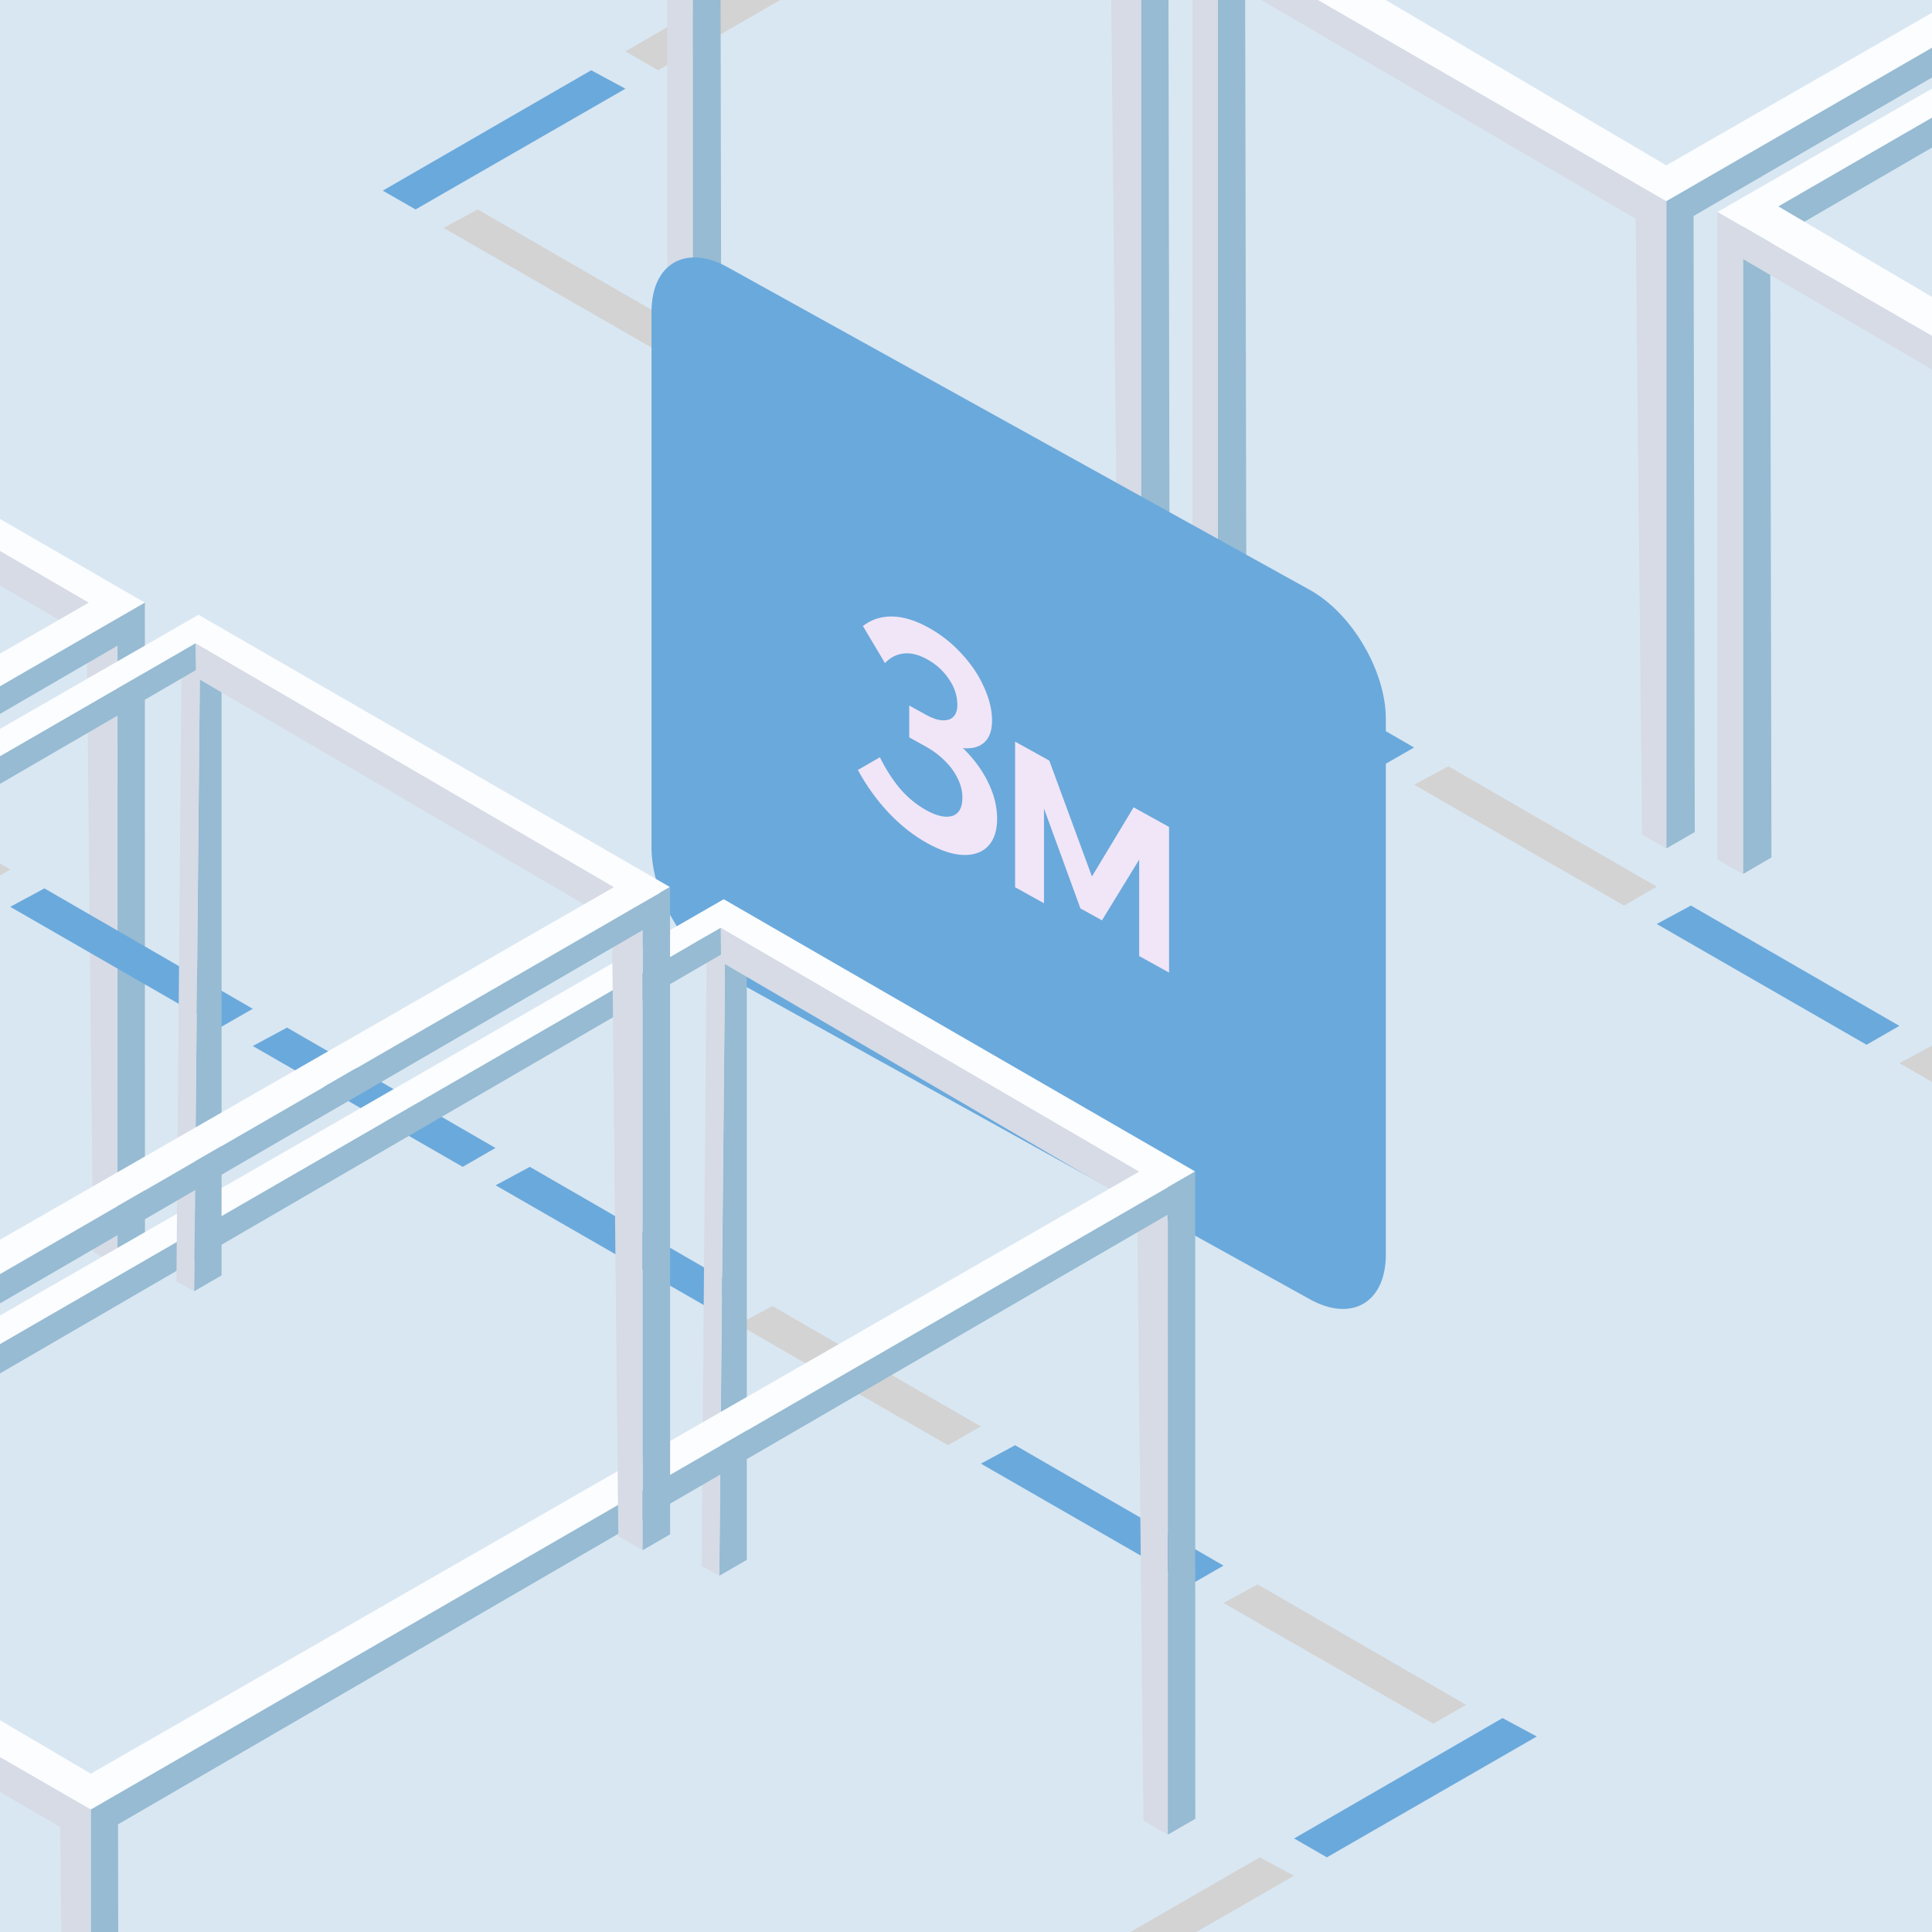 <svg width="82" height="82" viewBox="0 0 82 82" fill="none" xmlns="http://www.w3.org/2000/svg">
<rect x="0" y="0" width="82" height="82" fill="#333333" stroke="none"/>
<g clip-path="url(#clip0_45_19974)">
<rect width="82" height="82" fill="#D9E7F2"/>
<path d="M20.277 8.89L29.123 13.999L27.732 14.797L18.824 9.672L20.277 8.89Z" fill="#D3D3D3"/>
<path d="M30.574 14.797L39.42 19.907L38.029 20.709L29.121 15.58L30.574 14.797Z" fill="#6AA9DC"/>
<path d="M40.874 20.709L49.721 25.814L48.33 26.616L39.422 21.491L40.874 20.709Z" fill="#D3D3D3"/>
<path d="M51.171 26.616L60.017 31.726L58.627 32.524L49.719 27.398L51.171 26.616Z" fill="#6AA9DC"/>
<path d="M61.472 32.524L70.318 37.633L68.927 38.435L60.02 33.306L61.472 32.524Z" fill="#D3D3D3"/>
<path d="M71.769 38.435L80.615 43.541L79.224 44.343L70.316 39.217L71.769 38.435Z" fill="#6AA9DC"/>
<path d="M82.07 44.343L90.916 49.449L89.525 50.25L80.617 45.125L82.07 44.343Z" fill="#D3D3D3"/>
<path d="M35.389 -2.925L26.543 2.181L27.934 2.982L36.842 -2.143L35.389 -2.925Z" fill="#D3D3D3"/>
<path d="M25.092 2.982L16.246 8.092L17.637 8.89L26.545 3.765L25.092 2.982Z" fill="#6AA9DC"/>
<path d="M119.746 -16.817L73.981 9.618V37.094L75.185 36.394L75.135 10.252L119.761 -15.675L119.746 -16.817Z" fill="#96BBD3"/>
<path d="M93.008 48.084L91.983 47.489L91.713 21.359L73.978 10.995V37.094L72.898 36.488V8.996L93.008 20.612V48.084Z" fill="#D6DBE6"/>
<path d="M119.872 -18.022L72.898 8.996L93.008 20.608L139.88 -6.469L119.868 -18.026L119.872 -18.022ZM93.008 19.09L75.476 8.758L119.747 -16.813L137.505 -6.461L93.008 19.094V19.09Z" fill="#FCFDFF"/>
<path d="M97.457 -28.891L51.691 -2.455V25.02L52.896 24.32L52.845 -1.822L97.472 -27.748L97.457 -28.891Z" fill="#96BBD3"/>
<path d="M117.599 -18.539L70.727 8.538V36.01L71.931 35.314L71.88 9.168L116.437 -16.712V9.606L117.603 8.933L117.599 -18.539Z" fill="#96BBD3"/>
<path d="M70.719 36.01L69.694 35.416L69.424 9.286L51.689 -1.078V25.021L50.609 24.415V-3.077L70.719 8.538V36.01Z" fill="#D6DBE6"/>
<path d="M97.583 -30.096L50.609 -3.077L70.719 8.534L117.591 -18.543L97.579 -30.1L97.583 -30.096ZM70.719 7.016L53.187 -3.316L97.458 -28.887L115.216 -18.535L70.719 7.02V7.016Z" fill="#FCFDFF"/>
<path d="M4.98 53.722L3.951 53.127L3.681 26.997L-13.811 16.774L-14.054 42.732L-14.805 42.313L-14.578 14.857L4.976 26.25L4.98 53.722Z" fill="#D6DBE6"/>
<path d="M6.149 25.576L-40.723 52.653V80.125L-39.518 79.429L-39.569 53.283L4.988 27.403V53.721L6.153 53.048L6.149 25.576Z" fill="#96BBD3"/>
<path d="M-13.866 14.02L-60.84 41.038L-40.731 52.649L6.141 25.573L-13.87 14.016L-13.866 14.02ZM-40.731 51.131L-58.262 40.799L-13.991 15.228L3.767 25.58L-40.731 51.135V51.131Z" fill="#FCFDFF"/>
<path d="M75.168 -40.964L29.402 -14.529V12.947L30.607 12.246L30.556 -13.895L75.183 -39.822L75.168 -40.964Z" fill="#96BBD3"/>
<path d="M95.306 -30.613L48.434 -3.536V23.936L49.638 23.24L49.588 -2.906L94.144 -28.785V-2.468L95.31 -3.141L95.306 -30.613Z" fill="#96BBD3"/>
<path d="M48.429 23.936L47.405 23.342L47.135 -2.788L29.4 -13.152V12.947L28.32 12.341V-15.151L48.429 -3.536V23.936Z" fill="#D6DBE6"/>
<path d="M27.652 13.237C27.652 11.201 29.096 10.35 30.877 11.338L55.595 25.039C57.376 26.026 58.819 28.477 58.819 30.513V53.245C58.819 55.282 57.376 56.132 55.595 55.145L30.877 41.443C29.096 40.456 27.652 38.005 27.652 35.969V13.237Z" fill="#6AA9DC"/>
<path d="M36.41 32.68L37.345 32.141C37.595 32.649 37.882 33.094 38.204 33.478C38.534 33.857 38.903 34.16 39.311 34.386C39.763 34.637 40.132 34.718 40.418 34.631C40.705 34.536 40.848 34.276 40.848 33.85C40.848 33.58 40.78 33.308 40.644 33.036C40.515 32.768 40.336 32.521 40.107 32.296C39.877 32.062 39.609 31.86 39.301 31.689L38.591 31.296V29.945L39.301 30.338C39.566 30.485 39.795 30.563 39.989 30.572C40.189 30.584 40.347 30.537 40.461 30.428C40.576 30.311 40.633 30.143 40.633 29.921C40.633 29.536 40.515 29.172 40.279 28.828C40.042 28.476 39.738 28.196 39.365 27.99C38.993 27.783 38.656 27.699 38.355 27.737C38.054 27.767 37.789 27.902 37.56 28.144L36.625 26.569C36.983 26.292 37.398 26.158 37.871 26.166C38.344 26.174 38.856 26.331 39.408 26.637C39.946 26.935 40.415 27.306 40.816 27.749C41.224 28.189 41.54 28.658 41.762 29.158C41.991 29.654 42.106 30.131 42.106 30.59C42.106 31 41.998 31.305 41.783 31.505C41.568 31.705 41.267 31.788 40.88 31.754C40.494 31.712 40.042 31.547 39.526 31.262L39.773 30.944C40.275 31.222 40.716 31.569 41.096 31.984C41.482 32.403 41.783 32.853 41.998 33.332C42.213 33.804 42.321 34.277 42.321 34.752C42.321 35.252 42.195 35.637 41.944 35.907C41.694 36.17 41.346 36.297 40.902 36.288C40.458 36.279 39.942 36.112 39.354 35.786C38.774 35.465 38.23 35.036 37.721 34.5C37.219 33.968 36.782 33.361 36.41 32.68ZM43.084 37.657V31.477L44.535 32.281L46.448 37.482L46.244 37.369L48.114 34.265L49.619 35.099V41.28L48.351 40.577V34.936L48.845 35.677L46.771 39.062L45.857 38.556L43.783 32.871L44.31 32.758V38.337L43.084 37.657Z" fill="#F1E6F7"/>
<path d="M-8.407 31.798L0.439 36.904L-0.955 37.706L-9.859 32.581L-8.407 31.798Z" fill="#D3D3D3"/>
<path d="M1.886 37.706L10.728 42.816L9.337 43.613L0.434 38.488L1.886 37.706Z" fill="#6AA9DC"/>
<path d="M12.183 43.614L21.029 48.723L19.638 49.525L10.73 44.396L12.183 43.614Z" fill="#6AA9DC"/>
<path d="M22.488 49.525L31.334 54.631L29.943 55.432L21.035 50.307L22.488 49.525Z" fill="#6AA9DC"/>
<path d="M32.781 55.432L41.627 60.542L40.236 61.34L31.328 56.214L32.781 55.432Z" fill="#D3D3D3"/>
<path d="M43.085 61.34L51.931 66.45L50.541 67.247L41.633 62.122L43.085 61.34Z" fill="#6AA9DC"/>
<path d="M53.378 67.248L62.224 72.357L60.834 73.159L51.926 68.034L53.378 67.248Z" fill="#D3D3D3"/>
<path d="M53.467 78.831L44.621 83.937L46.012 84.739L54.92 79.614L53.467 78.831Z" fill="#D3D3D3"/>
<path d="M63.772 72.92L54.926 78.03L56.317 78.831L65.225 73.702L63.772 72.92Z" fill="#6AA9DC"/>
<path d="M30.778 40.413L30.531 66.879L31.697 66.206V38.73L30.59 39.372L30.778 40.413Z" fill="#96BBD3"/>
<path d="M49.562 77.869L48.533 77.274L48.263 51.144L30.771 40.922L30.528 66.879L29.777 66.461L30.004 39.004L49.558 50.397L49.562 77.869Z" fill="#D6DBE6"/>
<path d="M30.585 39.372L-15.18 65.807V93.283L-13.975 92.583L-14.026 66.441L30.601 40.514L30.585 39.372Z" fill="#96BBD3"/>
<path d="M50.728 49.724L3.855 76.801V104.273L5.06 103.576L5.009 77.431L49.566 51.551V77.869L50.732 77.196L50.728 49.724Z" fill="#96BBD3"/>
<path d="M3.851 104.273L2.827 103.678L2.557 77.548L-15.178 67.184V93.283L-16.258 92.677V65.185L3.851 76.801V104.273Z" fill="#D6DBE6"/>
<path d="M30.716 38.167L-16.258 65.185L3.851 76.797L50.724 49.72L30.712 38.163L30.716 38.167ZM3.851 75.279L-13.68 64.947L30.591 39.376L48.349 49.728L3.851 75.283V75.279Z" fill="#FCFDFF"/>
<path d="M8.485 28.339L8.238 54.806L9.404 54.133V26.657L8.297 27.298L8.485 28.339Z" fill="#96BBD3"/>
<path d="M27.273 65.795L26.244 65.201L25.974 39.071L8.482 28.848L8.239 54.806L7.488 54.387L7.715 26.931L27.269 38.323L27.273 65.795Z" fill="#D6DBE6"/>
<path d="M8.296 27.298L-37.469 53.734V81.21L-36.264 80.509L-36.315 54.367L8.312 28.441L8.296 27.298Z" fill="#96BBD3"/>
<path d="M28.439 37.65L-18.434 64.727V92.199L-17.229 91.503L-17.28 65.357L27.277 39.477V65.795L28.442 65.122L28.439 37.65Z" fill="#96BBD3"/>
<path d="M8.423 26.093L-38.551 53.111L-18.442 64.723L28.43 37.646L8.419 26.089L8.423 26.093ZM-18.442 63.205L-35.973 52.873L8.298 27.302L26.056 37.654L-18.442 63.209V63.205Z" fill="#FCFDFF"/>
</g>
<defs>
<clipPath id="clip0_45_19974">
<rect width="82" height="82" fill="white"/>
</clipPath>
</defs>
</svg>
